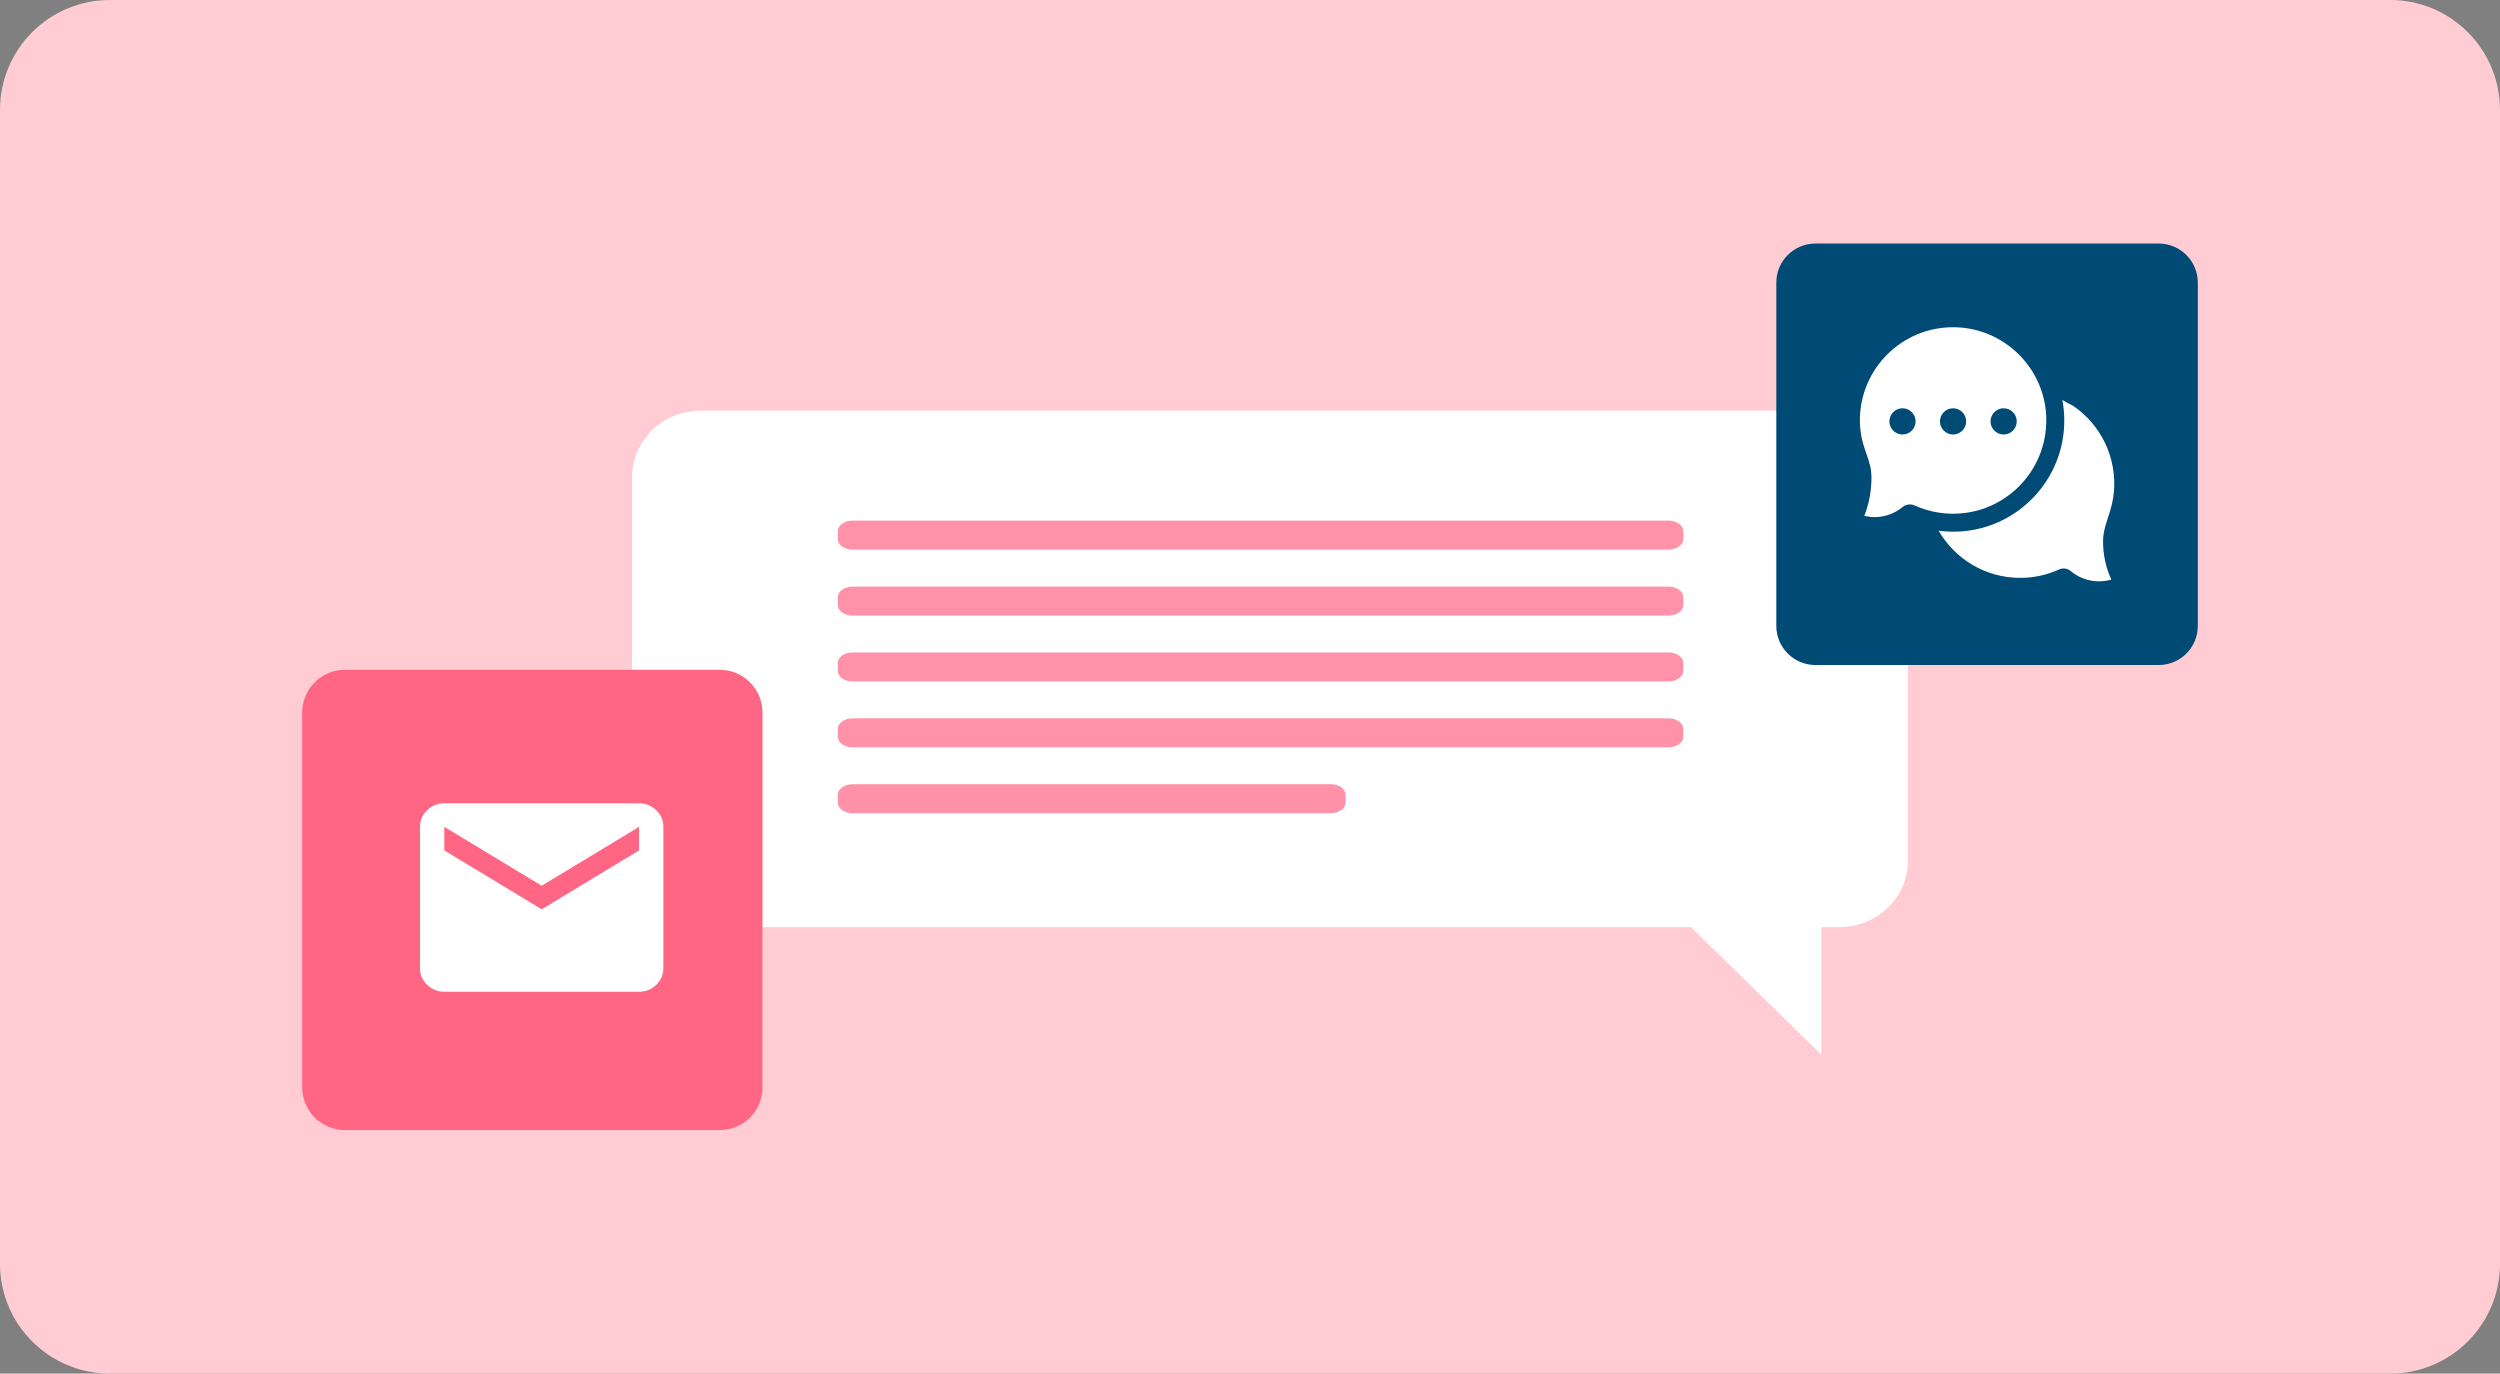 <svg width="182" height="100" viewBox="0 0 182 100" fill="none" xmlns="http://www.w3.org/2000/svg">
<rect x="0" y="0" width="182" height="100" fill="#808080" stroke="none"/>
<path d="M0 8C0 3.582 3.582 0 8 0H174C178.418 0 182 3.582 182 8V92C182 96.418 178.418 100 174 100H8C3.582 100 0 96.418 0 92V8Z" fill="#FFCCD4"/>
<path d="M138.904 34.773V62.619C138.904 65.312 136.671 67.493 133.928 67.493H132.585V76.771L123.108 67.493H50.984C48.235 67.493 46.008 65.306 46.008 62.619V34.773C46.008 32.081 48.241 29.899 50.984 29.899H133.922C136.671 29.899 138.898 32.087 138.898 34.773H138.904Z" fill="white"/>
<path d="M121.467 37.902H62.069C61.474 37.902 60.992 38.245 60.992 38.668V39.245C60.992 39.668 61.474 40.011 62.069 40.011H121.467C122.062 40.011 122.544 39.668 122.544 39.245V38.668C122.544 38.245 122.062 37.902 121.467 37.902Z" fill="#FF91A8"/>
<path d="M121.467 42.704H62.069C61.474 42.704 60.992 43.047 60.992 43.47V44.047C60.992 44.47 61.474 44.813 62.069 44.813H121.467C122.062 44.813 122.544 44.47 122.544 44.047V43.47C122.544 43.047 122.062 42.704 121.467 42.704Z" fill="#FF91A8"/>
<path d="M121.467 47.499H62.069C61.474 47.499 60.992 47.842 60.992 48.265V48.842C60.992 49.265 61.474 49.608 62.069 49.608H121.467C122.062 49.608 122.544 49.265 122.544 48.842V48.265C122.544 47.842 122.062 47.499 121.467 47.499Z" fill="#FF91A8"/>
<path d="M121.467 52.295H62.069C61.474 52.295 60.992 52.638 60.992 53.061V53.638C60.992 54.061 61.474 54.404 62.069 54.404H121.467C122.062 54.404 122.544 54.061 122.544 53.638V53.061C122.544 52.638 122.062 52.295 121.467 52.295Z" fill="#FF91A8"/>
<path d="M96.882 57.091H62.069C61.474 57.091 60.992 57.434 60.992 57.857V58.434C60.992 58.857 61.474 59.2 62.069 59.2H96.882C97.477 59.2 97.959 58.857 97.959 58.434V57.857C97.959 57.434 97.477 57.091 96.882 57.091Z" fill="#FF91A8"/>
<path d="M157.154 17.73H132.163C130.591 17.73 129.316 19.005 129.316 20.577V45.567C129.316 47.14 130.591 48.414 132.163 48.414H157.154C158.726 48.414 160.001 47.14 160.001 45.567V20.577C160.001 19.005 158.726 17.73 157.154 17.73Z" fill="#004B76"/>
<path d="M148.974 30.517C148.923 26.858 145.945 23.875 142.286 23.823C138.491 23.766 135.398 26.83 135.398 30.608C135.398 31.18 135.478 31.757 135.639 32.312C135.793 32.861 136.027 33.386 136.153 33.947C136.273 34.467 136.256 35.015 136.204 35.541C136.17 35.896 136.113 36.244 136.027 36.593C136.004 36.679 135.759 37.553 135.707 37.553C135.953 37.611 136.204 37.645 136.467 37.645C137.245 37.645 137.954 37.37 138.508 36.913C138.754 36.707 139.097 36.667 139.388 36.799C140.24 37.182 141.189 37.399 142.183 37.399C145.962 37.399 149.02 34.307 148.968 30.517H148.974ZM138.502 31.631C137.976 31.631 137.548 31.203 137.548 30.677C137.548 30.151 137.976 29.722 138.502 29.722C139.028 29.722 139.457 30.151 139.457 30.677C139.457 31.203 139.028 31.631 138.502 31.631ZM142.183 31.631C141.658 31.631 141.229 31.203 141.229 30.677C141.229 30.151 141.658 29.722 142.183 29.722C142.709 29.722 143.138 30.151 143.138 30.677C143.138 31.203 142.709 31.631 142.183 31.631ZM145.865 31.631C145.339 31.631 144.91 31.203 144.91 30.677C144.91 30.151 145.339 29.722 145.865 29.722C146.391 29.722 146.819 30.151 146.819 30.677C146.819 31.203 146.391 31.631 145.865 31.631Z" fill="white"/>
<path d="M153.92 35.215C153.92 35.901 153.811 36.576 153.605 37.233C153.382 37.942 153.102 38.651 153.102 39.405C153.102 40.4 153.314 41.343 153.703 42.195C153.422 42.275 153.12 42.32 152.811 42.32C152.022 42.32 151.302 42.04 150.747 41.572C150.513 41.372 150.181 41.332 149.901 41.457C149.038 41.846 148.084 42.069 147.072 42.069C144.534 42.069 142.322 40.691 141.133 38.639C141.481 38.685 141.83 38.708 142.185 38.708C144.368 38.708 146.415 37.85 147.946 36.301C149.478 34.747 150.307 32.689 150.279 30.505C150.273 30.025 150.221 29.551 150.136 29.088C150.153 29.173 150.787 29.459 150.885 29.522C151.136 29.688 151.37 29.871 151.599 30.071C152.051 30.465 152.445 30.922 152.777 31.42C153.468 32.46 153.863 33.683 153.914 34.929C153.914 35.027 153.914 35.118 153.914 35.215H153.92Z" fill="white"/>
<path d="M52.398 48.762H25.11C23.392 48.762 22 50.154 22 51.872V79.16C22 80.878 23.392 82.27 25.11 82.27H52.398C54.116 82.27 55.508 80.878 55.508 79.16V51.872C55.508 50.154 54.116 48.762 52.398 48.762Z" fill="#FF6683"/>
<path d="M32.346 72.198C31.859 72.198 31.442 72.031 31.095 71.695C30.748 71.359 30.574 70.955 30.574 70.484V60.195C30.574 59.723 30.748 59.319 31.095 58.983C31.442 58.648 31.859 58.48 32.346 58.48H46.522C47.01 58.48 47.427 58.648 47.774 58.983C48.121 59.319 48.294 59.723 48.294 60.195V70.484C48.294 70.955 48.121 71.359 47.774 71.695C47.427 72.031 47.01 72.198 46.522 72.198H32.346ZM39.434 66.197L46.522 61.909V60.195L39.434 64.482L32.346 60.195V61.909L39.434 66.197Z" fill="white"/>
</svg>
